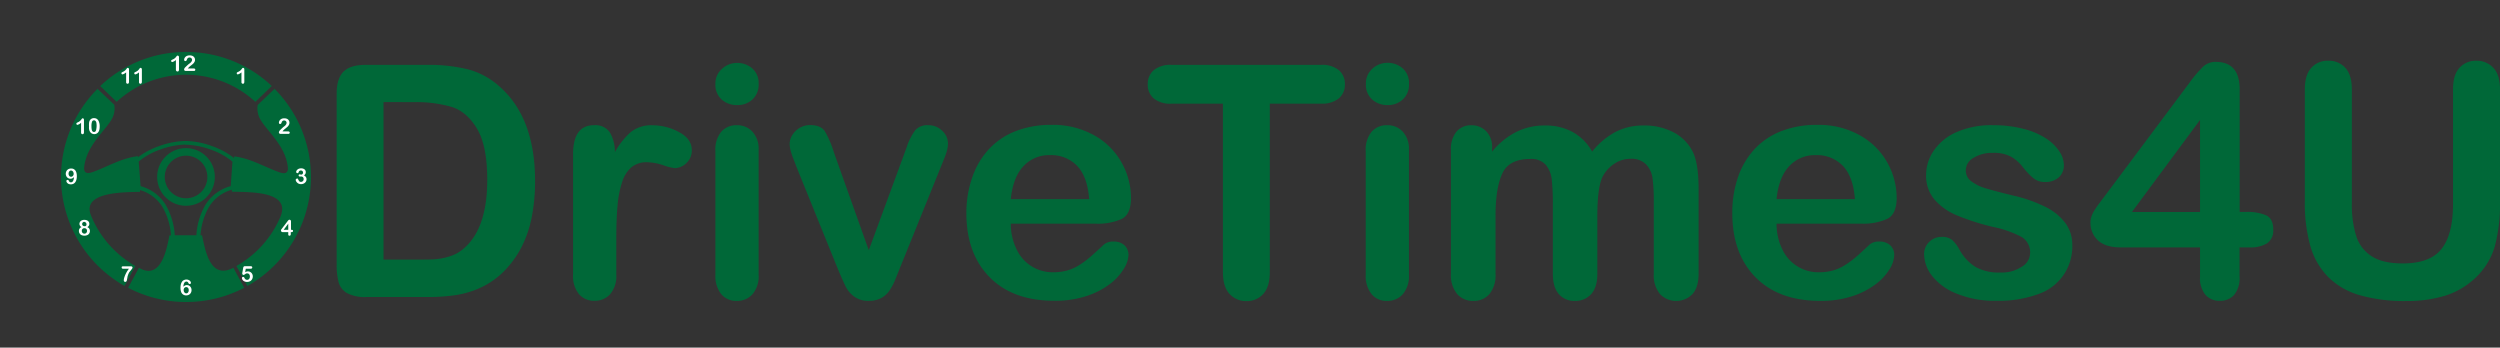 <svg id="Layer_1" data-name="Layer 1" xmlns="http://www.w3.org/2000/svg" viewBox="0 0 693.73 96.45"><rect x="0" y="0" width="693.73" height="96.45" fill="#333333" stroke="none"/><title>DriveTimes4U_Logo</title><rect width="103.61" height="96.45" style="fill:none"/><path d="M42.81,8.77a34.57,34.57,0,0,1,23.8,9.45l-4.56,4.39a28.39,28.39,0,0,0-38.49,0L19,18.23A34.54,34.54,0,0,1,42.81,8.77ZM67.37,19l-4.68,4.49A6.3,6.3,0,0,0,63,26.58c1.34,3.53,7.54,7.74,8.09,14.45V41l0,.33c-.18,1-.72,1.36-2.33.85-4.2-1.51-8-3.87-12.61-4.44l0,.48a20.87,20.87,0,0,0-6.06-3.3A22.76,22.76,0,0,0,43,33.47h-.53a22.83,22.83,0,0,0-7.12,1.42A21.32,21.32,0,0,0,29.46,38l0-.32c-4.66.57-8.41,2.93-12.61,4.44-1.58.5-2.14.17-2.32-.79l0-.37c.56-6.68,6.75-10.89,8.08-14.41a6.19,6.19,0,0,0,.29-3.14L18.25,19a34.69,34.69,0,0,0,0,49,35.37,35.37,0,0,0,7.5,5.7l3-5.54a28.86,28.86,0,0,1-6.07-4.63,28.47,28.47,0,0,1-6.25-9.42c-2.69-6.66,9.56-6.4,13.61-6.53l0-.48a10.8,10.8,0,0,1,6.07,4.41,17.84,17.84,0,0,1,2.52,8.17h-.43C37.5,63.31,36,71.5,30.55,69.07l-.81-.41-3,5.54a34.79,34.79,0,0,0,32.22,0l-3-5.54c-6.13,3.18-7.65-3.79-8.7-9h-.43a18,18,0,0,1,2.52-8.17A10.84,10.84,0,0,1,55.54,47l0,.54c4.85.16,16.51-.27,13.45,7A28.43,28.43,0,0,1,56.79,68.16l3.05,5.55A34.71,34.71,0,0,0,67.37,19ZM42.7,34.51a21.77,21.77,0,0,1,7,1.37,19.21,19.21,0,0,1,6,3.33L55.21,46a11.82,11.82,0,0,0-6.82,4.89,19,19,0,0,0-2.71,8.75h-6A19,19,0,0,0,37,50.93,11.83,11.83,0,0,0,30.2,46l-.52-6.83a19.21,19.21,0,0,1,6-3.33,21.77,21.77,0,0,1,7-1.37Zm.11.94a8,8,0,1,1-5.67,2.35,8,8,0,0,1,5.67-2.35ZM47,39.28a5.91,5.91,0,1,1-4.18-1.73A5.9,5.9,0,0,1,47,39.28Z" transform="translate(8.81 5.65)" style="fill:#006838;fill-rule:evenodd"/><path d="M40,13.64V11a2.48,2.48,0,0,1-1,.57.31.31,0,0,1-.22-.09.32.32,0,0,1-.1-.23.25.25,0,0,1,.1-.22,1.64,1.64,0,0,1,.34-.18,2.87,2.87,0,0,0,.59-.35,2.53,2.53,0,0,0,.38-.42l.23-.28a.29.29,0,0,1,.19,0,.32.32,0,0,1,.26.12.54.54,0,0,1,.09.33v3.35c0,.4-.13.59-.41.59a.41.41,0,0,1-.3-.12A.52.52,0,0,1,40,13.64Z" transform="translate(8.81 5.65)" style="fill:#fff"/><path d="M43.32,13.35H44.9a.6.6,0,0,1,.36.09.31.31,0,0,1,.12.26.36.36,0,0,1-.09.24.4.4,0,0,1-.3.1H42.76a.52.52,0,0,1-.36-.12.4.4,0,0,1-.12-.29.81.81,0,0,1,.08-.28.91.91,0,0,1,.18-.27c.27-.27.51-.5.73-.69a3.58,3.58,0,0,1,.46-.38,3.89,3.89,0,0,0,.41-.34,1.3,1.3,0,0,0,.25-.36.76.76,0,0,0,.09-.35.6.6,0,0,0-.09-.33.61.61,0,0,0-.25-.23.73.73,0,0,0-.35-.09.71.71,0,0,0-.62.34,1.48,1.48,0,0,0-.11.24.84.84,0,0,1-.16.3.32.32,0,0,1-.26.11.33.33,0,0,1-.25-.1.33.33,0,0,1-.1-.26,1.06,1.06,0,0,1,.09-.42,1.38,1.38,0,0,1,.28-.4,1.43,1.43,0,0,1,.48-.29,1.92,1.92,0,0,1,.67-.11,2.07,2.07,0,0,1,.79.14,1.18,1.18,0,0,1,.37.26,1.09,1.09,0,0,1,.25.38,1.12,1.12,0,0,1,.09.44,1.14,1.14,0,0,1-.19.66,1.89,1.89,0,0,1-.38.47c-.13.11-.34.29-.65.53a4.91,4.91,0,0,0-.62.56A1,1,0,0,0,43.32,13.35Z" transform="translate(8.81 5.65)" style="fill:#fff"/><path d="M42.09,73.93a1.17,1.17,0,0,1,.43-.35,1.14,1.14,0,0,1,.52-.12,1.46,1.46,0,0,1,.52.1,1.21,1.21,0,0,1,.41.3,1.48,1.48,0,0,1,.28.45,1.71,1.71,0,0,1,.09.55,1.49,1.49,0,0,1-.19.75,1.3,1.3,0,0,1-.52.52,1.52,1.52,0,0,1-.77.19,1.42,1.42,0,0,1-1.4-.95,3.19,3.19,0,0,1-.18-1.15,3.75,3.75,0,0,1,.11-1,2.18,2.18,0,0,1,.33-.72,1.27,1.27,0,0,1,.52-.43,1.52,1.52,0,0,1,.69-.15,1.4,1.4,0,0,1,.66.15,1,1,0,0,1,.43.36.72.72,0,0,1,.15.41.31.31,0,0,1-.09.22.3.3,0,0,1-.24.1.32.32,0,0,1-.22-.08.42.42,0,0,1-.16-.21.6.6,0,0,0-.21-.28.51.51,0,0,0-.34-.11.59.59,0,0,0-.31.09.85.85,0,0,0-.26.24A2.26,2.26,0,0,0,42.09,73.93Zm.79,1.82a.58.58,0,0,0,.49-.25,1,1,0,0,0,.19-.63,1.08,1.08,0,0,0-.09-.46.65.65,0,0,0-.25-.29.6.6,0,0,0-.35-.1.76.76,0,0,0-.35.09.78.78,0,0,0-.26.28.88.88,0,0,0-.1.43,1.06,1.06,0,0,0,.2.66A.63.63,0,0,0,42.88,75.75Z" transform="translate(8.81 5.65)" style="fill:#fff"/><path d="M74.64,42.82a.75.75,0,0,0,.47-.15.62.62,0,0,0,0-.85.61.61,0,0,0-.42-.16.85.85,0,0,0-.3.05.59.59,0,0,0-.18.13,1.93,1.93,0,0,0-.13.21c0,.09-.07.17-.11.25a.18.18,0,0,1-.1.09.34.34,0,0,1-.18,0,.26.26,0,0,1-.21-.1.3.3,0,0,1-.1-.25.68.68,0,0,1,.09-.32,1.12,1.12,0,0,1,.27-.32,1.44,1.44,0,0,1,.44-.25,1.83,1.83,0,0,1,.59-.09,1.72,1.72,0,0,1,.52.08,1.34,1.34,0,0,1,.41.22,1.06,1.06,0,0,1,.26.34,1,1,0,0,1,.08.42,1,1,0,0,1-.12.5,1.74,1.74,0,0,1-.37.41,1.7,1.7,0,0,1,.39.28,1.12,1.12,0,0,1,.23.35,1,1,0,0,1,.08.42,1.29,1.29,0,0,1-.1.51,1.42,1.42,0,0,1-.32.45,1.44,1.44,0,0,1-.49.3,1.81,1.81,0,0,1-.63.11,1.39,1.39,0,0,1-.63-.13,1.43,1.43,0,0,1-.46-.31,1.9,1.9,0,0,1-.28-.39.9.9,0,0,1-.09-.34.37.37,0,0,1,.11-.27.4.4,0,0,1,.28-.1.23.23,0,0,1,.15,0,.17.17,0,0,1,.1.11,2.25,2.25,0,0,0,.33.61.63.63,0,0,0,.49.19.73.73,0,0,0,.35-.09.7.7,0,0,0,.28-.26.78.78,0,0,0,.11-.41.73.73,0,0,0-.19-.54.68.68,0,0,0-.52-.19h-.34a.33.33,0,0,1-.25-.08.28.28,0,0,1-.09-.22.28.28,0,0,1,.11-.23.46.46,0,0,1,.31-.09Z" transform="translate(8.81 5.65)" style="fill:#fff"/><path d="M11.69,43.49a1.41,1.41,0,0,1-.43.35,1.29,1.29,0,0,1-.53.11,1.12,1.12,0,0,1-.51-.11,1.22,1.22,0,0,1-.41-.29,1.29,1.29,0,0,1-.27-.45,1.4,1.4,0,0,1-.1-.54A1.56,1.56,0,0,1,9.55,42a1.35,1.35,0,0,1,.3-.47,1.25,1.25,0,0,1,.47-.31,1.46,1.46,0,0,1,.6-.11,1.6,1.6,0,0,1,.67.13,1.5,1.5,0,0,1,.5.4,2,2,0,0,1,.31.66,3.6,3.6,0,0,1,.11.91,3.73,3.73,0,0,1-.12,1,2,2,0,0,1-.33.72,1.34,1.34,0,0,1-.52.43,1.58,1.58,0,0,1-.69.14,1.41,1.41,0,0,1-.67-.14A1.16,1.16,0,0,1,9.76,45a.74.74,0,0,1-.15-.42.33.33,0,0,1,.09-.22.32.32,0,0,1,.23-.09.35.35,0,0,1,.23.07.47.47,0,0,1,.16.22.58.58,0,0,0,.21.28.59.59,0,0,0,.34.1.61.61,0,0,0,.32-.08.82.82,0,0,0,.25-.24A2.26,2.26,0,0,0,11.69,43.49Zm-.06-.89a1.06,1.06,0,0,0-.06-.37.89.89,0,0,0-.15-.29.72.72,0,0,0-.23-.2.78.78,0,0,0-.3-.07.57.57,0,0,0-.47.24,1,1,0,0,0-.2.63.92.92,0,0,0,.2.62.59.59,0,0,0,.49.24.7.7,0,0,0,.34-.1.73.73,0,0,0,.27-.28A.82.82,0,0,0,11.63,42.6Z" transform="translate(8.81 5.65)" style="fill:#fff"/><path d="M58.19,17.1V14.43a2.37,2.37,0,0,1-1,.57.33.33,0,0,1-.22-.09.35.35,0,0,1-.09-.23.27.27,0,0,1,.09-.22,1.5,1.5,0,0,1,.33-.18,2.44,2.44,0,0,0,.57-.35,2.53,2.53,0,0,0,.38-.42l.21-.28a.29.29,0,0,1,.19-.05.32.32,0,0,1,.25.12.54.54,0,0,1,.09.33V17c0,.4-.13.59-.4.59a.37.37,0,0,1-.29-.12A.52.52,0,0,1,58.19,17.1Z" transform="translate(8.81 5.65)" style="fill:#fff"/><path d="M69.59,30.81h1.53a.58.58,0,0,1,.35.09.31.31,0,0,1,.12.26.35.35,0,0,1-.39.34H69.05a.5.5,0,0,1-.35-.12.4.4,0,0,1-.12-.29.81.81,0,0,1,.08-.28,1.14,1.14,0,0,1,.17-.27c.26-.27.5-.5.71-.69a3.87,3.87,0,0,1,.44-.38,2.93,2.93,0,0,0,.4-.34,1.56,1.56,0,0,0,.25-.36.89.89,0,0,0,.08-.35.6.6,0,0,0-.09-.33.59.59,0,0,0-.24-.23.67.67,0,0,0-.34-.09.7.7,0,0,0-.6.34,1.91,1.91,0,0,0-.1.24,1.38,1.38,0,0,1-.15.3.33.33,0,0,1-.26.11.3.3,0,0,1-.24-.1.36.36,0,0,1-.1-.26,1.06,1.06,0,0,1,.09-.42,1.08,1.08,0,0,1,.28-.4,1.21,1.21,0,0,1,.45-.29,1.64,1.64,0,0,1,.65-.11,2,2,0,0,1,.77.14,1.27,1.27,0,0,1,.36.26,1.23,1.23,0,0,1,.24.38,1.32,1.32,0,0,1,.08.44,1.21,1.21,0,0,1-.18.66,2.13,2.13,0,0,1-.36.47l-.63.53a4.64,4.64,0,0,0-.61.56A1.89,1.89,0,0,0,69.59,30.81Z" transform="translate(8.81 5.65)" style="fill:#fff"/><path d="M71.18,59.31v-.54H69.71a.61.61,0,0,1-.41-.13.41.41,0,0,1-.14-.34.25.25,0,0,1,0-.12.66.66,0,0,1,.06-.12l.08-.12.11-.14L71,55.72a3.29,3.29,0,0,1,.26-.3.32.32,0,0,1,.23-.09q.45,0,.45.51v2.27H72a.9.9,0,0,1,.36.06c.1,0,.14.13.14.27a.3.3,0,0,1-.11.25.63.63,0,0,1-.34.08h-.17v.54a.55.55,0,0,1-.1.34.37.37,0,0,1-.27.11.34.34,0,0,1-.27-.12A.5.5,0,0,1,71.18,59.31Zm-1.26-1.2h1.26v-1.7Z" transform="translate(8.81 5.65)" style="fill:#fff"/><path d="M60.78,68.93H59.39l-.17.95a1.62,1.62,0,0,1,.77-.22,1.3,1.3,0,0,1,.52.1,1.42,1.42,0,0,1,.43.29,1.42,1.42,0,0,1,.4,1,1.66,1.66,0,0,1-.19.77,1.41,1.41,0,0,1-.55.56,1.73,1.73,0,0,1-.83.2,1.65,1.65,0,0,1-.85-.19,1.22,1.22,0,0,1-.46-.44,1,1,0,0,1-.14-.44.32.32,0,0,1,.33-.32.39.39,0,0,1,.37.28,1,1,0,0,0,.32.41.77.77,0,0,0,.84,0,.78.78,0,0,0,.26-.33,1.11,1.11,0,0,0,.09-.46,1,1,0,0,0-.1-.48.7.7,0,0,0-.26-.3.83.83,0,0,0-.38-.1.81.81,0,0,0-.36.06l-.31.22a.65.65,0,0,1-.33.15.35.35,0,0,1-.26-.1.34.34,0,0,1-.11-.24l0-.2.25-1.4a.67.67,0,0,1,.15-.37.5.5,0,0,1,.36-.11h1.55c.3,0,.46.12.46.35a.3.3,0,0,1-.11.24A.48.48,0,0,1,60.78,68.93Z" transform="translate(8.81 5.65)" style="fill:#fff"/><path d="M25.43,68.25h2a.8.8,0,0,1,.4.08.32.32,0,0,1,.13.29.62.62,0,0,1-.15.33l-.34.45A6.32,6.32,0,0,0,27,70a5.47,5.47,0,0,0-.36.89,3.21,3.21,0,0,0-.1.39c0,.1,0,.23-.07.39a3.57,3.57,0,0,1-.06.37.93.93,0,0,1-.17.42.44.44,0,0,1-.3.11.37.37,0,0,1-.29-.12.56.56,0,0,1-.11-.37,2.56,2.56,0,0,1,.08-.51,5.82,5.82,0,0,1,.26-.77,8.5,8.5,0,0,1,.44-.92,8.79,8.79,0,0,1,.64-.95H25.43a.6.6,0,0,1-.36-.08.34.34,0,0,1-.12-.28q0-.21.12-.27A1.15,1.15,0,0,1,25.43,68.25Z" transform="translate(8.81 5.65)" style="fill:#fff"/><path d="M13.23,56.48a1.13,1.13,0,0,1,.16-.56,1.18,1.18,0,0,1,.47-.41,1.67,1.67,0,0,1,.73-.15,1.91,1.91,0,0,1,.61.09,1.26,1.26,0,0,1,.44.25,1,1,0,0,1,.26.36,1.16,1.16,0,0,1,.08.42.93.93,0,0,1-.15.52,1,1,0,0,1-.44.37,1.09,1.09,0,0,1,.42.25.88.88,0,0,1,.24.36,1.14,1.14,0,0,1,.09.46,1.27,1.27,0,0,1-.18.67,1.19,1.19,0,0,1-.52.47,2.09,2.09,0,0,1-1.65,0,1.14,1.14,0,0,1-.52-.47,1.23,1.23,0,0,1-.18-.66,1.07,1.07,0,0,1,.75-1.08A1,1,0,0,1,13.23,56.48Zm2.11,1.94a.82.82,0,0,0-.1-.4.65.65,0,0,0-.26-.26.82.82,0,0,0-.38-.09.65.65,0,0,0-.5.2.71.71,0,0,0-.21.55.89.89,0,0,0,.1.41.73.73,0,0,0,.62.36.66.66,0,0,0,.37-.1.62.62,0,0,0,.26-.27A.88.88,0,0,0,15.34,58.42Zm-.74-2.5a.57.57,0,0,0-.44.17.6.6,0,0,0-.17.44.57.57,0,0,0,.17.41.64.64,0,0,0,.45.17.7.7,0,0,0,.25,0,.62.62,0,0,0,.19-.12.46.46,0,0,0,.13-.18.61.61,0,0,0,0-.24.55.55,0,0,0-.08-.31.63.63,0,0,0-.21-.22A.72.72,0,0,0,14.6,55.92Z" transform="translate(8.81 5.65)" style="fill:#fff"/><path d="M13.69,31.1V28.43a2.37,2.37,0,0,1-1,.57.33.33,0,0,1-.22-.09.35.35,0,0,1-.09-.23.27.27,0,0,1,.09-.22,1.5,1.5,0,0,1,.33-.18,2.44,2.44,0,0,0,.57-.35,2.53,2.53,0,0,0,.38-.42l.21-.28a.29.29,0,0,1,.19-.05.32.32,0,0,1,.25.12.54.54,0,0,1,.09.33V31c0,.4-.13.59-.4.59a.37.37,0,0,1-.29-.12A.52.52,0,0,1,13.69,31.1Z" transform="translate(8.81 5.65)" style="fill:#fff"/><path d="M18.85,29.39a5,5,0,0,1-.06.83,1.89,1.89,0,0,1-.22.63,1.37,1.37,0,0,1-1.22.72,1.43,1.43,0,0,1-.8-.25,1.58,1.58,0,0,1-.53-.7,2.67,2.67,0,0,1-.13-.54,4.31,4.31,0,0,1,0-.64,6.31,6.31,0,0,1,0-.79A2.37,2.37,0,0,1,16,28a1.3,1.3,0,0,1,1.29-.87,1.63,1.63,0,0,1,.55.1,1.26,1.26,0,0,1,.43.29,1.48,1.48,0,0,1,.31.47A3.27,3.27,0,0,1,18.85,29.39ZM18,29.33a5.22,5.22,0,0,0-.06-.87,1.09,1.09,0,0,0-.22-.52.58.58,0,0,0-1,.22,3.57,3.57,0,0,0-.15,1.2,4.43,4.43,0,0,0,.07.9,1.09,1.09,0,0,0,.21.53.53.53,0,0,0,.42.18.52.52,0,0,0,.42-.18,1.22,1.22,0,0,0,.21-.54A5.63,5.63,0,0,0,18,29.33Z" transform="translate(8.81 5.65)" style="fill:#fff"/><path d="M26.19,17.1V14.43a2.37,2.37,0,0,1-1,.57.33.33,0,0,1-.22-.09.35.35,0,0,1-.09-.23.27.27,0,0,1,.09-.22,1.5,1.5,0,0,1,.33-.18,2.44,2.44,0,0,0,.57-.35,2.53,2.53,0,0,0,.38-.42l.21-.28a.29.29,0,0,1,.19-.05.32.32,0,0,1,.25.12.54.54,0,0,1,.09.33V17c0,.4-.13.59-.4.59a.37.37,0,0,1-.29-.12A.52.52,0,0,1,26.19,17.1Z" transform="translate(8.81 5.65)" style="fill:#fff"/><path d="M29.76,17.1V14.43a2.43,2.43,0,0,1-1,.57.29.29,0,0,1-.22-.09.37.37,0,0,1-.1-.23.25.25,0,0,1,.1-.22,1.5,1.5,0,0,1,.33-.18,3,3,0,0,0,.57-.35,2.47,2.47,0,0,0,.37-.42,3,3,0,0,1,.22-.28.26.26,0,0,1,.18-.05.29.29,0,0,1,.25.12.54.54,0,0,1,.1.33V17c0,.4-.14.59-.41.59a.36.36,0,0,1-.28-.12A.48.48,0,0,1,29.76,17.1Z" transform="translate(8.81 5.65)" style="fill:#fff"/><path d="M92.62,12.35h17A45.85,45.85,0,0,1,121,13.58a21,21,0,0,1,8.61,4.61q10,8.61,10.06,26.19a51.58,51.58,0,0,1-1,10.58,31.31,31.31,0,0,1-3.12,8.63,26.93,26.93,0,0,1-5.4,6.88,22.26,22.26,0,0,1-5.67,3.73,25.61,25.61,0,0,1-6.61,2,50.52,50.52,0,0,1-8,.57h-17a10.62,10.62,0,0,1-5.36-1.08,5,5,0,0,1-2.35-3,19.47,19.47,0,0,1-.55-5.07V20.34q0-4.21,1.89-6.1T92.62,12.35Zm5,10.32V66.38h9.89c2.16,0,3.86,0,5.09-.17a15.9,15.9,0,0,0,3.82-.88,10.46,10.46,0,0,0,3.43-2q6.54-5.54,6.55-19.06,0-9.54-2.88-14.28t-7.1-6a35.12,35.12,0,0,0-10.19-1.3Z" transform="translate(8.81 5.65)" style="fill:#006838"/><path d="M162.21,60.54v10A7.75,7.75,0,0,1,160.49,76a5.72,5.72,0,0,1-4.35,1.82A5.49,5.49,0,0,1,151.88,76a7.87,7.87,0,0,1-1.67-5.44V37.17q0-8.09,5.84-8.08A4.88,4.88,0,0,1,160.36,31a10.39,10.39,0,0,1,1.45,5.57A21,21,0,0,1,166.22,31a9.14,9.14,0,0,1,6-1.89A15.46,15.46,0,0,1,179.6,31q3.56,1.89,3.56,5a4.77,4.77,0,0,1-1.52,3.63A4.71,4.71,0,0,1,178.37,41a14.67,14.67,0,0,1-3.18-.82,14.88,14.88,0,0,0-4.46-.81,6.54,6.54,0,0,0-4.31,1.38,9,9,0,0,0-2.59,4.11,28.27,28.27,0,0,0-1.27,6.48C162.32,53.89,162.21,56.94,162.21,60.54Z" transform="translate(8.81 5.65)" style="fill:#006838"/><path d="M195.77,23.51A6.33,6.33,0,0,1,191.48,22a5.44,5.44,0,0,1-1.77-4.35,5.36,5.36,0,0,1,1.82-4.19,6.12,6.12,0,0,1,4.24-1.65,6.32,6.32,0,0,1,4.13,1.49,5.34,5.34,0,0,1,1.8,4.35A5.49,5.49,0,0,1,199.94,22,6.07,6.07,0,0,1,195.77,23.51ZM201.7,35.9V70.56A7.69,7.69,0,0,1,200,76a5.67,5.67,0,0,1-4.34,1.85A5.43,5.43,0,0,1,191.35,76a8,8,0,0,1-1.64-5.4V36.25a7.69,7.69,0,0,1,1.64-5.36,5.55,5.55,0,0,1,4.29-1.8,5.73,5.73,0,0,1,4.34,1.8A6.94,6.94,0,0,1,201.7,35.9Z" transform="translate(8.81 5.65)" style="fill:#006838"/><path d="M222.56,36.55l9.71,27.24,10.46-28.42a17,17,0,0,1,2.41-4.86,4.43,4.43,0,0,1,3.61-1.42,5.38,5.38,0,0,1,3.88,1.54,4.78,4.78,0,0,1,1.61,3.55A7.23,7.23,0,0,1,254,36a16.84,16.84,0,0,1-.66,2l-.85,2.11L240.93,68.67c-.33.82-.74,1.86-1.26,3.12A16.23,16.23,0,0,1,238,75a6.72,6.72,0,0,1-2.33,2.08,7,7,0,0,1-3.36.75,6.53,6.53,0,0,1-4.06-1.16A7.9,7.9,0,0,1,226,74.14c-.48-.93-1.3-2.75-2.44-5.47L212.11,40.42c-.26-.7-.54-1.4-.81-2.11a18,18,0,0,1-.71-2.15,7.64,7.64,0,0,1-.28-1.89,4.67,4.67,0,0,1,.74-2.44,5.85,5.85,0,0,1,2.07-2,5.5,5.5,0,0,1,2.85-.77c2,0,3.36.57,4.11,1.71A26.68,26.68,0,0,1,222.56,36.55Z" transform="translate(8.81 5.65)" style="fill:#006838"/><path d="M295.14,56.41H271.68a16,16,0,0,0,1.65,7.21,11,11,0,0,0,10.12,6.28,14.17,14.17,0,0,0,3.93-.51,12.44,12.44,0,0,0,3.45-1.58,26,26,0,0,0,3.08-2.31c.93-.81,2.15-1.93,3.64-3.33a3.94,3.94,0,0,1,2.64-.79,4.33,4.33,0,0,1,3,1,3.6,3.6,0,0,1,1.14,2.85A7.79,7.79,0,0,1,303,69a15.07,15.07,0,0,1-3.84,4.17,21.75,21.75,0,0,1-6.46,3.32,27.76,27.76,0,0,1-8.94,1.32q-11.55,0-18-6.59t-6.41-17.88A29.94,29.94,0,0,1,261,43.52a21.75,21.75,0,0,1,4.62-7.8,20,20,0,0,1,7.46-5A27,27,0,0,1,282.92,29,23.39,23.39,0,0,1,295,32a19.54,19.54,0,0,1,7.54,7.67,20.15,20.15,0,0,1,2.5,9.58c0,3-.86,5-2.59,5.86A16.2,16.2,0,0,1,295.14,56.41ZM271.68,49.6h21.74q-.44-6.15-3.31-9.2a9.92,9.92,0,0,0-7.58-3,9.61,9.61,0,0,0-7.36,3.09Q272.29,43.55,271.68,49.6Z" transform="translate(8.81 5.65)" style="fill:#006838"/><path d="M357.78,23.11H343.55V69.9q0,4-1.8,6a6.05,6.05,0,0,1-4.66,2,6.12,6.12,0,0,1-4.72-2q-1.83-2-1.83-6V23.11H316.31a7.19,7.19,0,0,1-5-1.47,5,5,0,0,1-1.63-3.89,5,5,0,0,1,1.69-3.95,7.31,7.31,0,0,1,4.9-1.45h41.47a7.32,7.32,0,0,1,5,1.49,5,5,0,0,1,1.65,3.91,4.94,4.94,0,0,1-1.67,3.89A7.38,7.38,0,0,1,357.78,23.11Z" transform="translate(8.81 5.65)" style="fill:#006838"/><path d="M376.23,23.51A6.29,6.29,0,0,1,372,22a5.41,5.41,0,0,1-1.78-4.35A5.39,5.39,0,0,1,372,13.43a6.13,6.13,0,0,1,4.24-1.65,6.32,6.32,0,0,1,4.13,1.49,5.34,5.34,0,0,1,1.8,4.35A5.46,5.46,0,0,1,380.4,22,6.07,6.07,0,0,1,376.23,23.51Zm5.93,12.39V70.56A7.73,7.73,0,0,1,380.45,76a5.68,5.68,0,0,1-4.35,1.85A5.39,5.39,0,0,1,371.82,76a8,8,0,0,1-1.65-5.4V36.25a7.7,7.7,0,0,1,1.65-5.36,5.51,5.51,0,0,1,4.28-1.8,5.74,5.74,0,0,1,4.35,1.8A7,7,0,0,1,382.16,35.9Z" transform="translate(8.81 5.65)" style="fill:#006838"/><path d="M434.44,54.35V70.29q0,3.78-1.71,5.67a5.83,5.83,0,0,1-4.53,1.89A5.62,5.62,0,0,1,423.79,76q-1.69-1.89-1.7-5.67V51.18a62.66,62.66,0,0,0-.3-7,7.65,7.65,0,0,0-1.67-4.11,5.36,5.36,0,0,0-4.31-1.61c-3.92,0-6.51,1.35-7.75,4.05s-1.87,6.56-1.87,11.59V70.29a8.29,8.29,0,0,1-1.69,5.65A5.68,5.68,0,0,1,400,77.85a5.78,5.78,0,0,1-4.46-1.91,8.2,8.2,0,0,1-1.73-5.65V36a7.54,7.54,0,0,1,1.56-5.14,5.22,5.22,0,0,1,4.1-1.75,5.61,5.61,0,0,1,4.11,1.64,6.15,6.15,0,0,1,1.65,4.55v1.14A20.76,20.76,0,0,1,412,30.93a17.62,17.62,0,0,1,7.9-1.76A15.84,15.84,0,0,1,427.63,31,14.09,14.09,0,0,1,433,36.42a20.93,20.93,0,0,1,6.5-5.47,16.68,16.68,0,0,1,7.69-1.78,17.5,17.5,0,0,1,8.48,1.94A12.29,12.29,0,0,1,461,36.64q1.54,3.26,1.54,10.24V70.29q0,3.78-1.71,5.67a6.27,6.27,0,0,1-9,0,8.2,8.2,0,0,1-1.73-5.65V50.13a46,46,0,0,0-.33-6.19A7,7,0,0,0,448,40a5.66,5.66,0,0,0-4.39-1.59,8.05,8.05,0,0,0-4.51,1.41,9.56,9.56,0,0,0-3.31,3.78Q434.44,46.66,434.44,54.35Z" transform="translate(8.81 5.65)" style="fill:#006838"/><path d="M507.63,56.41H484.17a16.09,16.09,0,0,0,1.64,7.21,11,11,0,0,0,10.13,6.28,14.17,14.17,0,0,0,3.93-.51,12.44,12.44,0,0,0,3.45-1.58,26,26,0,0,0,3.08-2.31c.93-.81,2.15-1.93,3.64-3.33a3.94,3.94,0,0,1,2.64-.79,4.33,4.33,0,0,1,3,1,3.6,3.6,0,0,1,1.14,2.85,7.79,7.79,0,0,1-1.28,3.8,15.07,15.07,0,0,1-3.84,4.17,21.75,21.75,0,0,1-6.46,3.32,27.76,27.76,0,0,1-8.94,1.32q-11.55,0-18-6.59t-6.41-17.88a29.94,29.94,0,0,1,1.58-9.86,21.88,21.88,0,0,1,4.61-7.8,20.08,20.08,0,0,1,7.47-5A27,27,0,0,1,495.41,29a23.39,23.39,0,0,1,12.06,3A19.54,19.54,0,0,1,515,39.63a20.15,20.15,0,0,1,2.5,9.58c0,3-.86,5-2.59,5.86A16.2,16.2,0,0,1,507.63,56.41ZM484.17,49.6h21.74q-.44-6.15-3.31-9.2a9.92,9.92,0,0,0-7.58-3,9.61,9.61,0,0,0-7.36,3.09Q484.78,43.55,484.17,49.6Z" transform="translate(8.81 5.65)" style="fill:#006838"/><path d="M566.23,62.17A13.92,13.92,0,0,1,556.67,76a32,32,0,0,1-11.48,1.82,27.94,27.94,0,0,1-11.07-2,16.06,16.06,0,0,1-6.81-4.94,9.93,9.93,0,0,1-2.2-6,4.62,4.62,0,0,1,1.41-3.39,4.82,4.82,0,0,1,3.55-1.4,4.17,4.17,0,0,1,2.9.92,10.21,10.21,0,0,1,1.94,2.59,13.11,13.11,0,0,0,4.41,4.79,13.26,13.26,0,0,0,7,1.58,10.13,10.13,0,0,0,5.91-1.6,4.52,4.52,0,0,0,2.3-3.67,5,5,0,0,0-2.39-4.61,29.63,29.63,0,0,0-7.89-2.77,64.43,64.43,0,0,1-10.08-3.23A16.44,16.44,0,0,1,528,49.73a10.16,10.16,0,0,1-2.33-6.81,11.93,11.93,0,0,1,2.15-6.8A14.68,14.68,0,0,1,534.14,31a24.18,24.18,0,0,1,10.12-1.91,33.43,33.43,0,0,1,8.37,1,20.89,20.89,0,0,1,6.2,2.6,12.69,12.69,0,0,1,3.77,3.6,7,7,0,0,1,1.3,3.86,4.48,4.48,0,0,1-1.38,3.39,5.5,5.5,0,0,1-3.94,1.31,4.84,4.84,0,0,1-3.14-1.05,20.87,20.87,0,0,1-3-3.16,10.85,10.85,0,0,0-3.21-2.81,10,10,0,0,0-5-1.06,9.82,9.82,0,0,0-5.4,1.38,4,4,0,0,0-2.15,3.45,3.71,3.71,0,0,0,1.58,3.1,13,13,0,0,0,4.26,2q2.69.8,7.38,1.93a39.57,39.57,0,0,1,9.12,3.25,15.31,15.31,0,0,1,5.36,4.46A9.92,9.92,0,0,1,566.23,62.17Z" transform="translate(8.81 5.65)" style="fill:#006838"/><path d="M601.68,71.17V63h-22c-2.79,0-4.87-.63-6.26-1.89A6.59,6.59,0,0,1,571.28,56a4.88,4.88,0,0,1,.31-1.69,8.53,8.53,0,0,1,.92-1.8c.41-.63.83-1.24,1.27-1.82s1-1.31,1.63-2.16l23.28-31.14a35.14,35.14,0,0,1,3.76-4.46A5,5,0,0,1,606,11.52q6.69,0,6.68,7.64v34h1.89a13.47,13.47,0,0,1,5.43.92q2,.93,2,4.05a4.23,4.23,0,0,1-1.67,3.71,8.83,8.83,0,0,1-5,1.16h-2.68v8.17a7.32,7.32,0,0,1-1.49,5,5.14,5.14,0,0,1-4,1.65,5.06,5.06,0,0,1-4-1.69A7.21,7.21,0,0,1,601.68,71.17Zm-18.89-18h18.89V27.64Z" transform="translate(8.81 5.65)" style="fill:#006838"/><path d="M630.76,50.13v-31c0-2.64.59-4.61,1.78-5.93a6,6,0,0,1,4.68-2,6.15,6.15,0,0,1,4.81,2c1.18,1.32,1.78,3.29,1.78,5.93V50.83a28.8,28.8,0,0,0,1.21,9,10.36,10.36,0,0,0,4.28,5.62c2.05,1.34,4.92,2,8.61,2q7.65,0,10.81-4.06t3.16-12.32V19.16c0-2.67.58-4.65,1.76-5.95a6,6,0,0,1,4.7-2,6.18,6.18,0,0,1,4.76,2q1.83,1.95,1.83,5.95v31a45.88,45.88,0,0,1-1.47,12.61,19.56,19.56,0,0,1-5.56,8.87,21.7,21.7,0,0,1-8.17,4.75,36,36,0,0,1-10.9,1.49,45.2,45.2,0,0,1-12.78-1.6,20.46,20.46,0,0,1-8.74-5,20,20,0,0,1-5-8.61A43.94,43.94,0,0,1,630.76,50.13Z" transform="translate(8.81 5.65)" style="fill:#006838"/></svg>